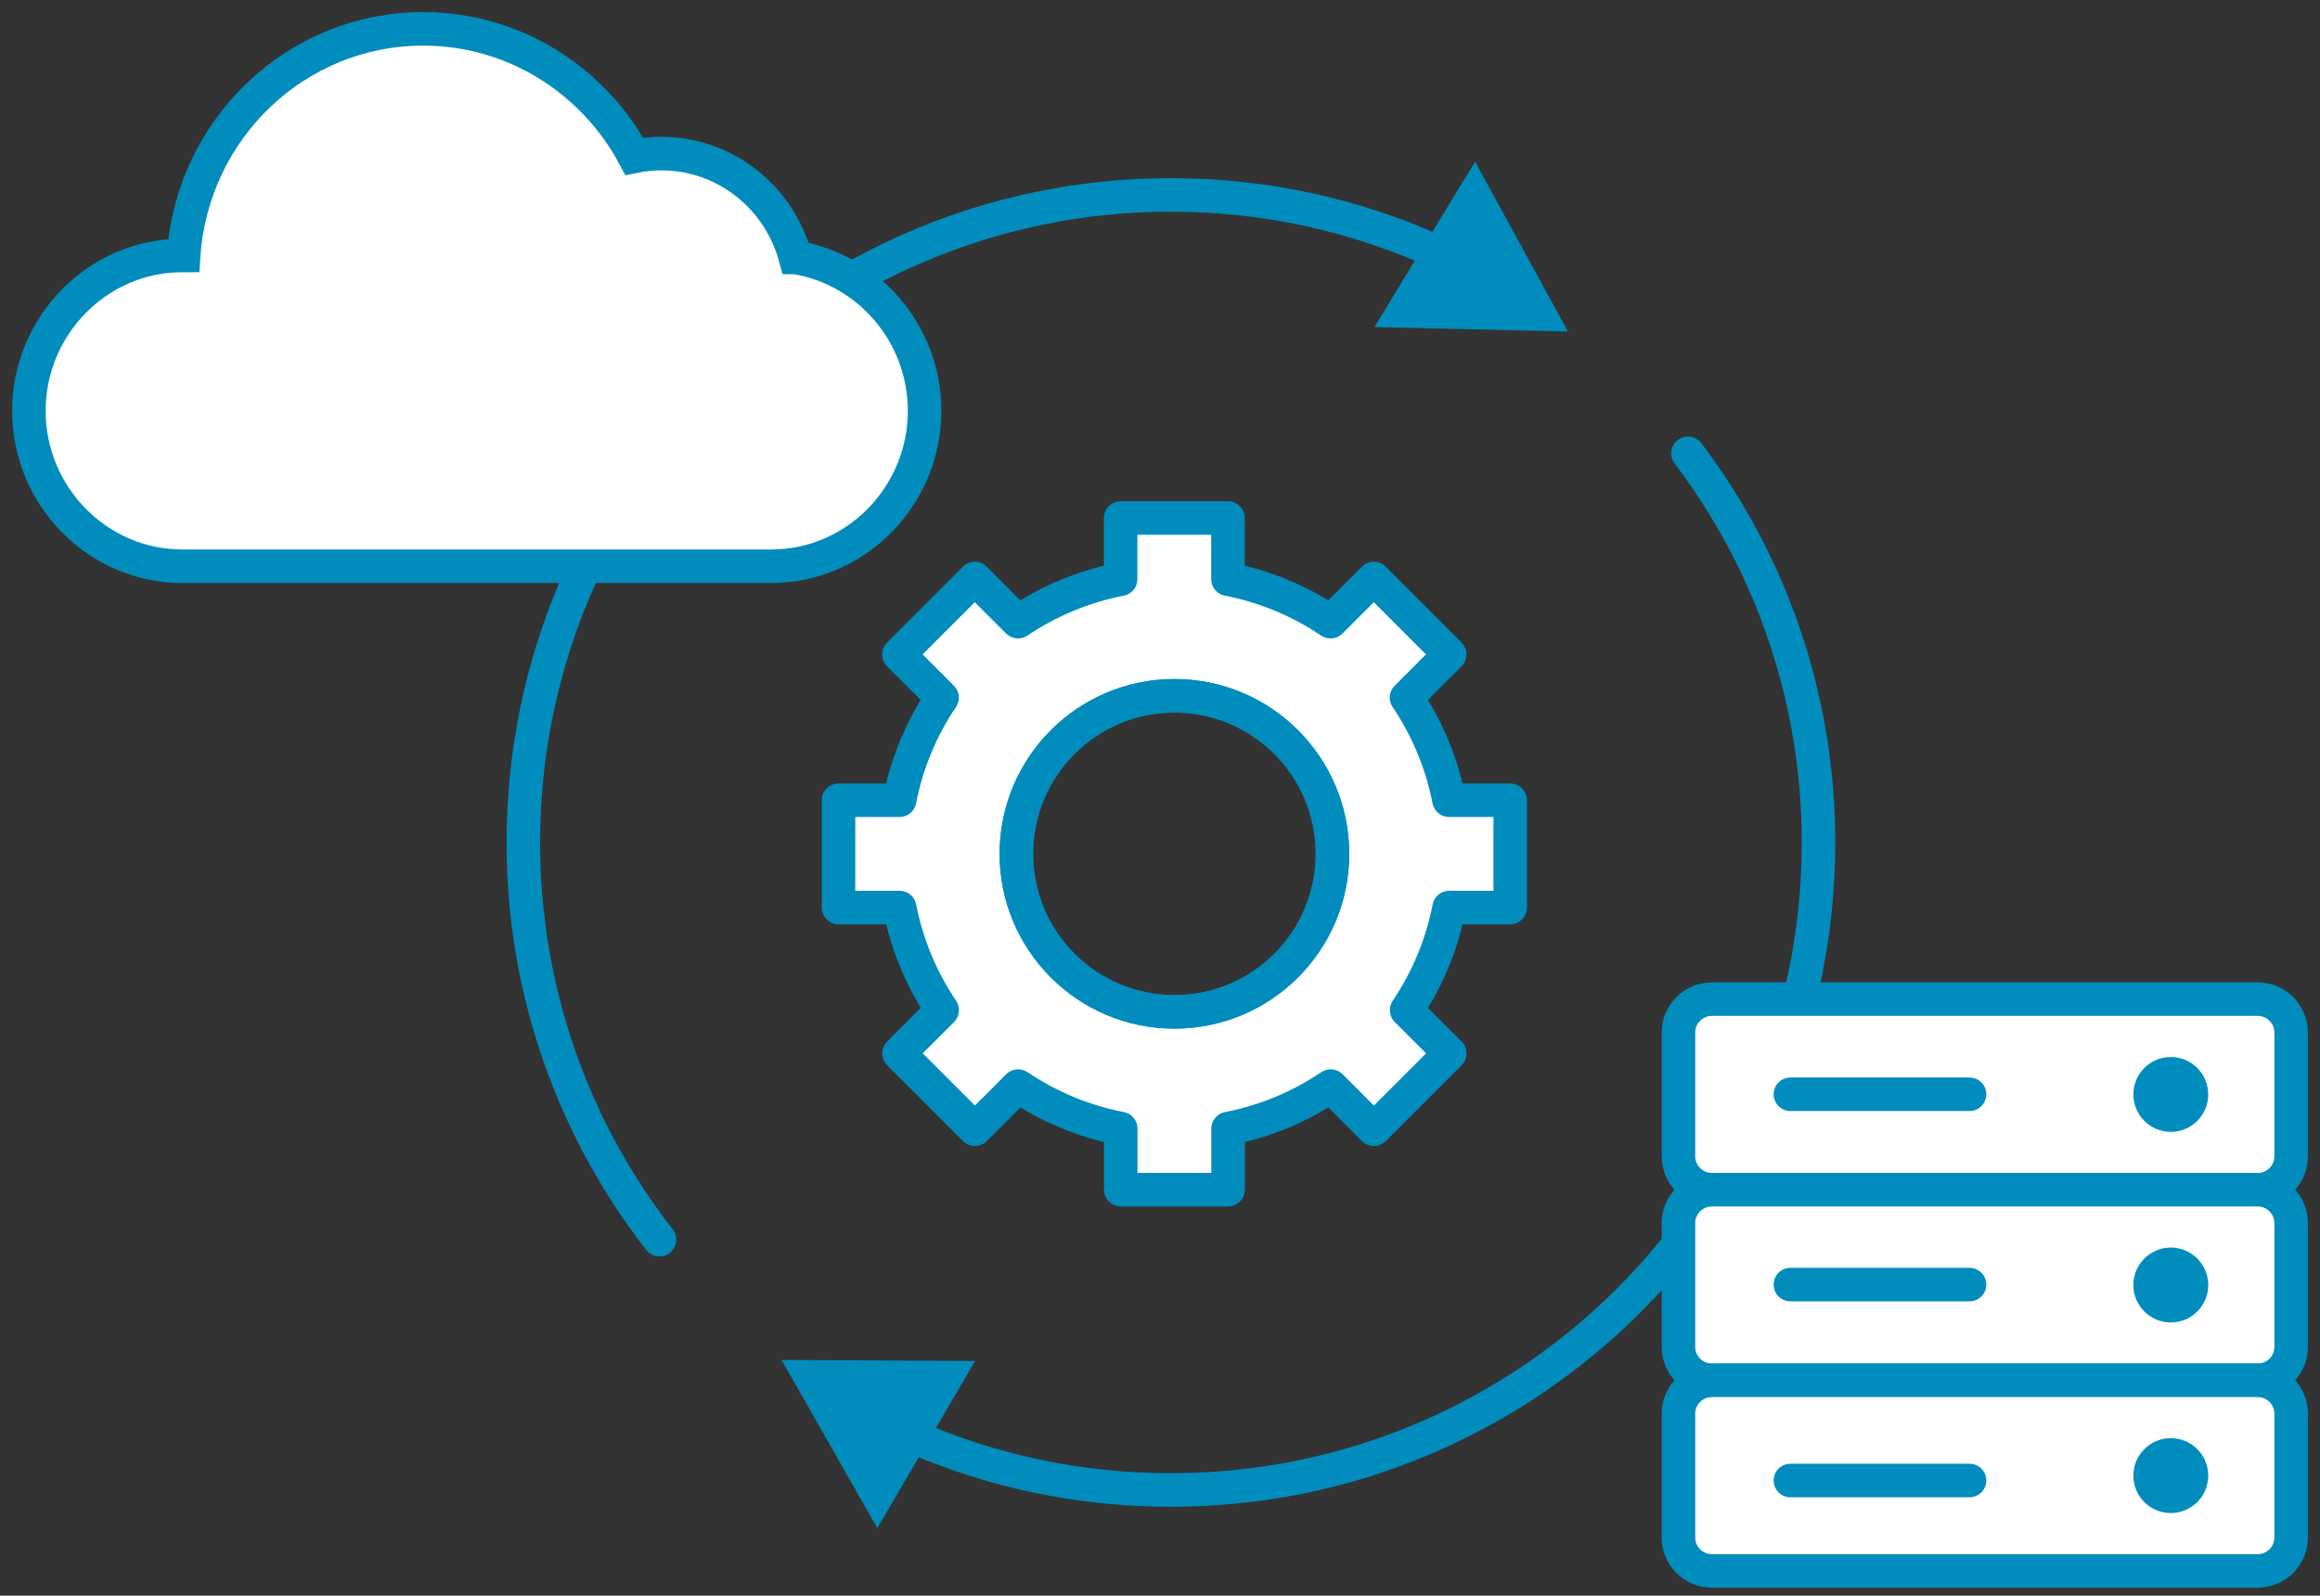 <svg width="173" height="119" viewBox="0 0 173 119" fill="none" xmlns="http://www.w3.org/2000/svg">
<rect x="0" y="0" width="173" height="119" fill="#333333" stroke="none"/>
<path d="M91.576 84.164C94.366 83.622 96.958 82.524 99.228 80.993L102.45 84.216L108.11 78.555L104.888 75.333C106.419 73.063 107.517 70.471 108.059 67.681H112.614V59.678H108.051C107.509 56.888 106.411 54.295 104.88 52.025L108.103 48.803L102.443 43.143L99.22 46.365C96.95 44.835 94.358 43.736 91.568 43.194V38.632H83.565V43.194C80.775 43.736 78.183 44.835 75.913 46.365L72.691 43.143L67.03 48.803L70.252 52.025C68.722 54.295 67.623 56.888 67.082 59.678H62.527V67.681H67.088C67.63 70.471 68.729 73.063 70.259 75.333L67.038 78.555L72.698 84.216L75.919 80.993C78.189 82.523 80.782 83.622 83.572 84.164V88.719H91.576V84.164ZM87.576 75.462C81.066 75.462 75.789 70.185 75.789 63.676C75.789 57.166 81.066 51.889 87.576 51.889C94.085 51.889 99.362 57.166 99.362 63.676C99.362 70.185 94.085 75.462 87.576 75.462Z" fill="white"/>
<path d="M91.576 84.164H90.326C90.326 83.566 90.75 83.051 91.337 82.937L91.576 84.164ZM99.228 80.993L98.529 79.957C99.025 79.622 99.689 79.686 100.112 80.109L99.228 80.993ZM102.45 84.216L103.334 85.1C103.099 85.334 102.781 85.466 102.45 85.466C102.118 85.466 101.8 85.334 101.566 85.1L102.45 84.216ZM108.11 78.555L108.994 77.671C109.482 78.159 109.482 78.95 108.994 79.439L108.11 78.555ZM104.888 75.333L104.004 76.217C103.581 75.794 103.517 75.13 103.852 74.634L104.888 75.333ZM108.059 67.681L106.832 67.442C106.946 66.855 107.461 66.431 108.059 66.431V67.681ZM112.614 67.681H113.864C113.864 68.371 113.304 68.931 112.614 68.931V67.681ZM112.614 59.678V58.428C113.304 58.428 113.864 58.987 113.864 59.678H112.614ZM108.051 59.678V60.928C107.453 60.928 106.938 60.504 106.824 59.916L108.051 59.678ZM104.88 52.025L103.844 52.724C103.509 52.228 103.573 51.565 103.996 51.142L104.88 52.025ZM108.103 48.803L108.987 47.919C109.475 48.407 109.475 49.199 108.987 49.687L108.103 48.803ZM102.443 43.143L101.559 42.259C102.047 41.77 102.839 41.77 103.327 42.259L102.443 43.143ZM99.22 46.365L100.104 47.249C99.681 47.672 99.017 47.736 98.521 47.402L99.22 46.365ZM91.568 43.194L91.329 44.421C90.742 44.307 90.318 43.793 90.318 43.194H91.568ZM91.568 38.632V37.382C92.258 37.382 92.818 37.941 92.818 38.632H91.568ZM83.565 38.632H82.315C82.315 37.941 82.875 37.382 83.565 37.382V38.632ZM83.565 43.194H84.815C84.815 43.793 84.391 44.307 83.803 44.421L83.565 43.194ZM75.913 46.365L76.611 47.402C76.115 47.736 75.452 47.672 75.029 47.249L75.913 46.365ZM72.691 43.143L71.807 42.259C72.042 42.024 72.359 41.892 72.691 41.893C73.023 41.893 73.341 42.024 73.575 42.259L72.691 43.143ZM67.03 48.803L66.146 49.687C65.912 49.452 65.78 49.134 65.78 48.803C65.78 48.471 65.912 48.153 66.146 47.919L67.03 48.803ZM70.252 52.025L71.136 51.142C71.559 51.565 71.623 52.228 71.289 52.724L70.252 52.025ZM67.082 59.678L68.309 59.916C68.195 60.504 67.68 60.928 67.082 60.928V59.678ZM62.527 59.678H61.277C61.277 58.987 61.837 58.428 62.527 58.428V59.678ZM62.527 67.681V68.931C61.837 68.931 61.277 68.371 61.277 67.681H62.527ZM67.088 67.681V66.431C67.687 66.431 68.201 66.855 68.315 67.442L67.088 67.681ZM70.259 75.333L71.296 74.634C71.63 75.13 71.566 75.794 71.143 76.217L70.259 75.333ZM67.038 78.555L66.154 79.439C65.666 78.95 65.666 78.159 66.154 77.671L67.038 78.555ZM72.698 84.216L73.582 85.1C73.347 85.334 73.029 85.466 72.698 85.466C72.366 85.466 72.048 85.334 71.814 85.1L72.698 84.216ZM75.919 80.993L75.035 80.109C75.459 79.686 76.122 79.622 76.618 79.957L75.919 80.993ZM83.572 84.164L83.81 82.937C84.398 83.051 84.822 83.566 84.822 84.164H83.572ZM83.572 88.719V89.969C82.881 89.969 82.322 89.409 82.322 88.719H83.572ZM91.576 88.719H92.826C92.826 89.409 92.266 89.969 91.576 89.969V88.719ZM87.576 75.462L87.576 76.712H87.576V75.462ZM75.789 63.676L74.539 63.676V63.676H75.789ZM87.576 51.889V50.639H87.576L87.576 51.889ZM99.362 63.676H100.612V63.676L99.362 63.676ZM91.576 84.164L91.337 82.937C93.959 82.428 96.395 81.396 98.529 79.957L99.228 80.993L99.927 82.03C97.521 83.652 94.772 84.817 91.814 85.391L91.576 84.164ZM99.228 80.993L100.112 80.109L103.334 83.332L102.45 84.216L101.566 85.1L98.344 81.877L99.228 80.993ZM102.45 84.216L101.566 83.332L107.226 77.671L108.11 78.555L108.994 79.439L103.334 85.1L102.45 84.216ZM108.11 78.555L107.226 79.439L104.004 76.217L104.888 75.333L105.772 74.449L108.994 77.671L108.11 78.555ZM104.888 75.333L103.852 74.634C105.291 72.5 106.323 70.064 106.832 67.442L108.059 67.681L109.286 67.919C108.712 70.877 107.547 73.626 105.925 76.032L104.888 75.333ZM108.059 67.681V66.431H112.614V67.681V68.931H108.059V67.681ZM112.614 67.681H111.364V59.678H112.614H113.864V67.681H112.614ZM112.614 59.678V60.928H108.051V59.678V58.428H112.614V59.678ZM108.051 59.678L106.824 59.916C106.315 57.295 105.283 54.858 103.844 52.724L104.88 52.025L105.917 51.327C107.539 53.732 108.704 56.481 109.278 59.439L108.051 59.678ZM104.88 52.025L103.996 51.142L107.219 47.919L108.103 48.803L108.987 49.687L105.764 52.909L104.88 52.025ZM108.103 48.803L107.219 49.687L101.559 44.026L102.443 43.143L103.327 42.259L108.987 47.919L108.103 48.803ZM102.443 43.143L103.327 44.026L100.104 47.249L99.22 46.365L98.336 45.481L101.559 42.259L102.443 43.143ZM99.22 46.365L98.521 47.402C96.387 45.963 93.951 44.931 91.329 44.421L91.568 43.194L91.806 41.967C94.765 42.542 97.513 43.707 99.919 45.329L99.22 46.365ZM91.568 43.194H90.318V38.632H91.568H92.818V43.194H91.568ZM91.568 38.632V39.882H83.565V38.632V37.382H91.568V38.632ZM83.565 38.632H84.815V43.194H83.565H82.315V38.632H83.565ZM83.565 43.194L83.803 44.421C81.182 44.931 78.746 45.963 76.611 47.402L75.913 46.365L75.214 45.329C77.62 43.707 80.368 42.542 83.327 41.967L83.565 43.194ZM75.913 46.365L75.029 47.249L71.807 44.026L72.691 43.143L73.575 42.259L76.797 45.481L75.913 46.365ZM72.691 43.143L73.575 44.026L67.914 49.687L67.03 48.803L66.146 47.919L71.807 42.259L72.691 43.143ZM67.03 48.803L67.914 47.919L71.136 51.142L70.252 52.025L69.369 52.909L66.146 49.687L67.03 48.803ZM70.252 52.025L71.289 52.724C69.85 54.858 68.818 57.295 68.309 59.916L67.082 59.678L65.855 59.439C66.429 56.481 67.594 53.732 69.216 51.327L70.252 52.025ZM67.082 59.678V60.928H62.527V59.678V58.428H67.082V59.678ZM62.527 59.678H63.777V67.681H62.527H61.277V59.678H62.527ZM62.527 67.681V66.431H67.088V67.681V68.931H62.527V67.681ZM67.088 67.681L68.315 67.442C68.825 70.064 69.857 72.5 71.296 74.634L70.259 75.333L69.223 76.032C67.601 73.626 66.436 70.877 65.861 67.919L67.088 67.681ZM70.259 75.333L71.143 76.217L67.921 79.439L67.038 78.555L66.154 77.671L69.375 74.449L70.259 75.333ZM67.038 78.555L67.922 77.671L73.582 83.332L72.698 84.216L71.814 85.1L66.154 79.439L67.038 78.555ZM72.698 84.216L71.814 83.332L75.035 80.109L75.919 80.993L76.803 81.877L73.582 85.1L72.698 84.216ZM75.919 80.993L76.618 79.957C78.752 81.395 81.189 82.428 83.81 82.937L83.572 84.164L83.333 85.391C80.375 84.817 77.626 83.652 75.221 82.03L75.919 80.993ZM83.572 84.164H84.822V88.719H83.572H82.322V84.164H83.572ZM83.572 88.719V87.469H91.576V88.719V89.969H83.572V88.719ZM91.576 88.719H90.326V84.164H91.576H92.826V88.719H91.576ZM87.576 75.462V76.712C80.376 76.712 74.539 70.876 74.539 63.676L75.789 63.676L77.039 63.676C77.039 69.495 81.756 74.212 87.576 74.212V75.462ZM75.789 63.676H74.539C74.539 56.476 80.376 50.639 87.576 50.639V51.889V53.139C81.756 53.139 77.039 57.856 77.039 63.676H75.789ZM87.576 51.889L87.576 50.639C94.776 50.639 100.612 56.476 100.612 63.676H99.362H98.112C98.112 57.856 93.395 53.139 87.576 53.139L87.576 51.889ZM99.362 63.676L100.612 63.676C100.612 70.876 94.775 76.712 87.576 76.712L87.576 75.462L87.576 74.212C93.395 74.212 98.112 69.495 98.112 63.676L99.362 63.676Z" fill="#008DBE"/>
<circle cx="87.575" cy="63.675" r="11.787" stroke="#008DBE" stroke-width="2.5" stroke-miterlimit="10" stroke-linecap="round" stroke-linejoin="round"/>
<path d="M126.867 33.052C126.45 32.502 125.666 32.394 125.115 32.81C124.565 33.227 124.457 34.011 124.874 34.562L125.87 33.807L126.867 33.052ZM58.277 101.417L65.421 113.958L72.71 101.5L58.277 101.417ZM125.87 33.807L124.874 34.562C130.826 42.416 134.355 52.222 134.355 62.845H135.605H136.855C136.855 51.66 133.137 41.327 126.867 33.052L125.87 33.807ZM135.605 62.845H134.355C134.355 88.804 113.292 109.868 87.298 109.868V111.118V112.368C114.671 112.368 136.855 90.186 136.855 62.845H135.605ZM87.298 111.118V109.868C80.61 109.868 74.249 108.472 68.488 105.953L67.988 107.098L67.487 108.244C73.557 110.898 80.259 112.368 87.298 112.368V111.118Z" fill="#008DBE"/>
<path d="M48.191 93.218C48.615 93.763 49.401 93.86 49.946 93.436C50.49 93.012 50.588 92.226 50.163 91.682L49.177 92.45L48.191 93.218ZM116.921 24.723L109.996 12.059L102.491 24.388L116.921 24.723ZM49.177 92.45L50.163 91.682C43.967 83.729 40.275 73.711 40.275 62.844H39.025H37.775C37.775 74.286 41.664 84.841 48.191 93.218L49.177 92.45ZM39.025 62.844H40.275C40.275 36.851 61.34 15.787 87.299 15.787V14.537V13.287C59.958 13.287 37.775 35.471 37.775 62.844H39.025ZM87.299 14.537V15.787C94.256 15.787 100.857 17.296 106.79 20.009L107.31 18.872L107.83 17.736C101.576 14.875 94.621 13.287 87.299 13.287V14.537Z" fill="#008DBE"/>
<path d="M59.31 19.2C58.117 14.74 54.099 11.457 49.325 11.457C48.631 11.457 47.953 11.526 47.298 11.66C44.268 5.997 38.351 2.153 31.552 2.153C22.08 2.153 14.331 9.613 13.696 19.053H13.582C7.297 19.053 2.154 24.267 2.154 30.64C2.154 37.014 7.297 42.228 13.582 42.228H57.517C63.803 42.228 68.946 37.014 68.946 30.64C68.946 24.888 64.753 20.08 59.313 19.2H59.31Z" fill="white" stroke="#008DBE" stroke-width="2.5" stroke-miterlimit="10"/>
<path d="M168.353 74.511H127.655C126.277 74.511 125.16 75.628 125.16 77.006V86.23C125.16 87.608 126.277 88.725 127.655 88.725H168.353C169.73 88.725 170.848 87.608 170.848 86.23V77.006C170.848 75.628 169.73 74.511 168.353 74.511Z" fill="white" stroke="#008DBE" stroke-width="2.5" stroke-miterlimit="10"/>
<path d="M133.507 81.607H146.866" stroke="#008DBE" stroke-width="2.5" stroke-linecap="round" stroke-linejoin="round"/>
<path d="M161.874 84.41C163.416 84.41 164.666 83.16 164.666 81.618C164.666 80.076 163.416 78.826 161.874 78.826C160.332 78.826 159.082 80.076 159.082 81.618C159.082 83.16 160.332 84.41 161.874 84.41Z" fill="#008DBE"/>
<path d="M168.353 88.725H127.655C126.277 88.725 125.16 89.842 125.16 91.22V100.444C125.16 101.822 126.277 102.939 127.655 102.939H168.353C169.73 102.939 170.848 101.822 170.848 100.444V91.22C170.848 89.842 169.73 88.725 168.353 88.725Z" fill="white" stroke="#008DBE" stroke-width="2.5" stroke-miterlimit="10"/>
<path d="M133.507 95.801H146.866" stroke="#008DBE" stroke-width="2.5" stroke-linecap="round" stroke-linejoin="round"/>
<path d="M161.874 98.624C163.416 98.624 164.666 97.374 164.666 95.832C164.666 94.29 163.416 93.04 161.874 93.04C160.332 93.04 159.082 94.29 159.082 95.832C159.082 97.374 160.332 98.624 161.874 98.624Z" fill="#008DBE"/>
<path d="M168.353 102.939H127.655C126.277 102.939 125.16 104.056 125.16 105.434V114.658C125.16 116.036 126.277 117.153 127.655 117.153H168.353C169.73 117.153 170.848 116.036 170.848 114.658V105.434C170.848 104.056 169.73 102.939 168.353 102.939Z" fill="white" stroke="#008DBE" stroke-width="2.5" stroke-miterlimit="10"/>
<path d="M133.507 110.411H146.866" stroke="#008DBE" stroke-width="2.5" stroke-linecap="round" stroke-linejoin="round"/>
<path d="M161.874 112.838C163.416 112.838 164.666 111.588 164.666 110.046C164.666 108.504 163.416 107.254 161.874 107.254C160.332 107.254 159.082 108.504 159.082 110.046C159.082 111.588 160.332 112.838 161.874 112.838Z" fill="#008DBE"/>
</svg>
